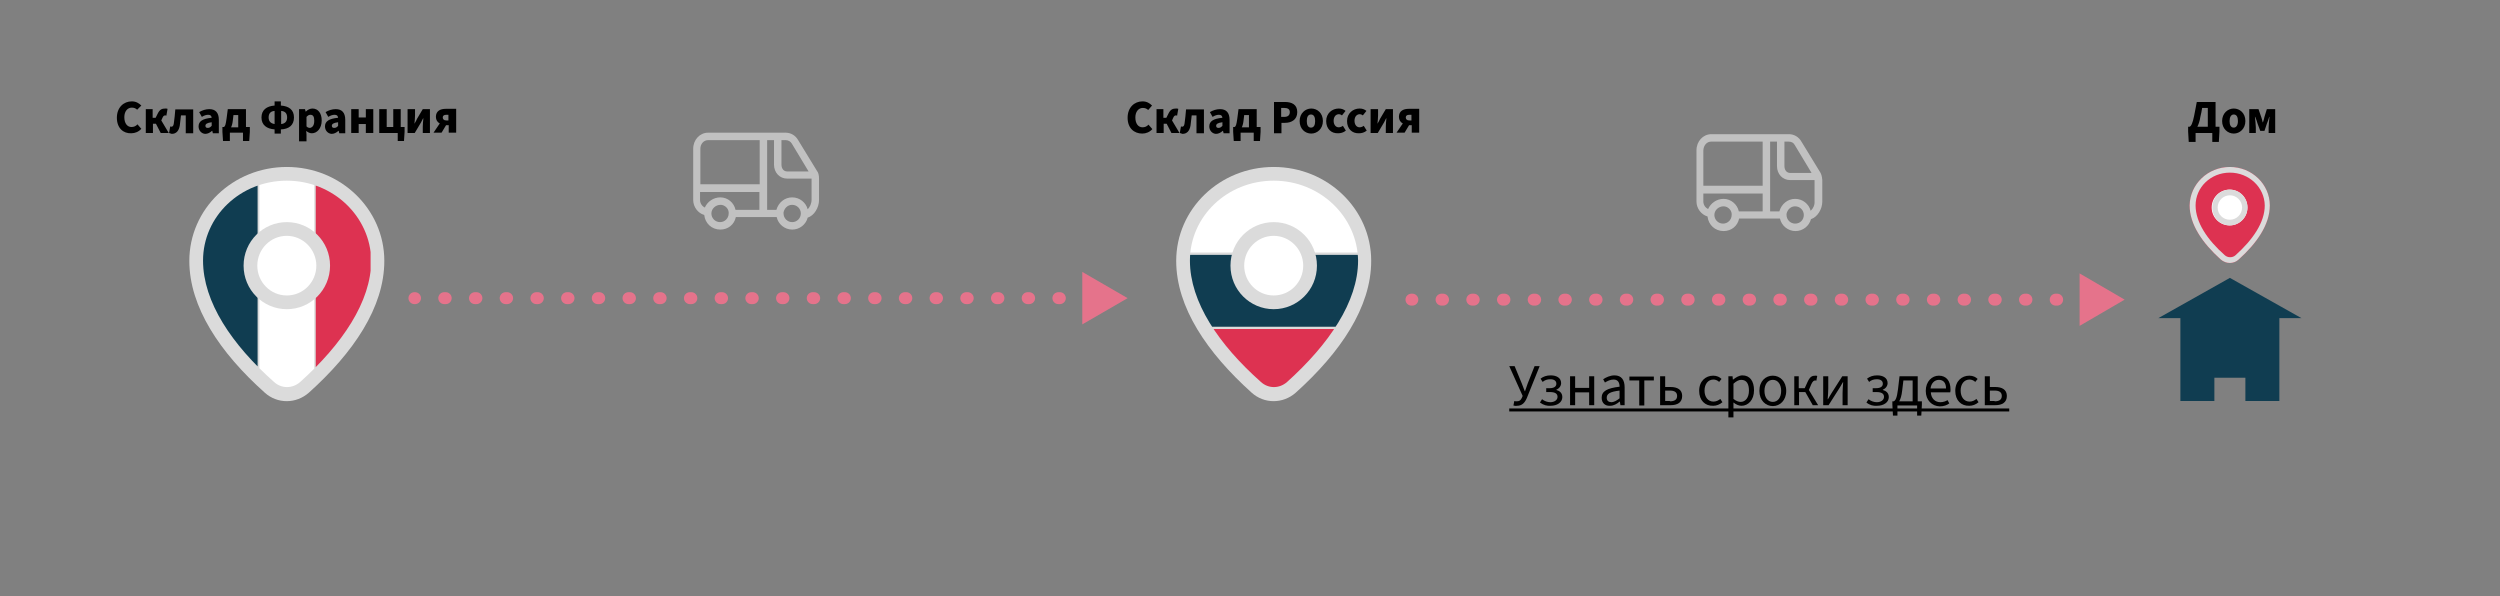 <?xml version="1.0" encoding="utf-8"?>
<!-- Generator: Adobe Illustrator 25.2.3, SVG Export Plug-In . SVG Version: 6.00 Build 0)  -->
<svg version="1.1" id="Слой_1" xmlns="http://www.w3.org/2000/svg" xmlns:xlink="http://www.w3.org/1999/xlink" x="0px" y="0px"
	 viewBox="0 0 838.5 200" style="enable-background:new 0 0 838.5 200;" xml:space="preserve">
<rect x="0" y="0" width="838.5" height="200" fill="#808080" stroke="none"/>
<style type="text/css">
	.st0{fill-rule:evenodd;clip-rule:evenodd;fill:#DD3251;}
	.st1{fill:#103D51;}
	.st2{fill-rule:evenodd;clip-rule:evenodd;fill:#DBDBDB;}
	.st3{clip-path:url(#SVGID_2_);}
	.st4{fill-rule:evenodd;clip-rule:evenodd;fill:#103D51;}
	.st5{fill-rule:evenodd;clip-rule:evenodd;fill:#FFFFFF;}
	.st6{clip-path:url(#SVGID_4_);}
	.st7{fill:none;stroke:#E5738B;stroke-width:4;stroke-linecap:round;stroke-linejoin:round;}
	.st8{fill:none;stroke:#E5738B;stroke-width:4;stroke-linecap:round;stroke-linejoin:round;stroke-dasharray:0.49,9.809;}
	.st9{fill:#E5738B;}
	.st10{fill:#FFFFFF;}
	.st11{fill:#DBDBDB;}
	.st12{fill-rule:evenodd;clip-rule:evenodd;fill:#C1C1C1;}
</style>
<path class="st0" d="M747.9,56c7.4,0,13.4,5.8,13.4,12.9c0,6.4-4.3,12.6-10.4,18.1c-1.7,1.6-4.3,1.6-6.1,0
	c-6.1-5.5-10.4-11.7-10.4-18.1C734.5,61.8,740.5,56,747.9,56z"/>
<polygon class="st1" points="747.9,93.2 723.9,106.7 731.3,106.7 731.3,134.5 742.7,134.5 742.7,126.7 753.1,126.7 753.1,134.5 
	764.5,134.5 764.5,106.7 771.9,106.7 "/>
<path class="st2" d="M96.2,56c18,0,32.7,14.1,32.7,31.5c0,15.6-10.4,30.8-25.3,44.2c-4.3,3.8-10.6,3.8-14.8,0
	C73.8,118.3,63.5,103,63.5,87.5C63.5,70.1,78.1,56,96.2,56z"/>
<g>
	<defs>
		<path id="SVGID_1_" d="M96.2,60.6c-15.6,0-28.1,12-28.1,26.8c0,13.9,9.7,28.2,23.8,40.7c2.5,2.3,6.2,2.3,8.8,0
			c14-12.6,23.8-26.9,23.8-40.7C124.3,72.7,111.8,60.6,96.2,60.6z"/>
	</defs>
	<clipPath id="SVGID_2_">
		<use xlink:href="#SVGID_1_"  style="overflow:visible;"/>
	</clipPath>
	<g class="st3">
		<rect x="68" y="58.3" class="st4" width="18.4" height="73.9"/>
		<rect x="87" y="58.3" class="st5" width="18.4" height="73.9"/>
		<rect x="105.9" y="58.3" class="st0" width="18.4" height="73.9"/>
	</g>
</g>
<path class="st2" d="M96.2,74.5c8,0,14.5,6.5,14.5,14.6c0,8.1-6.5,14.6-14.5,14.6c-8,0-14.5-6.5-14.5-14.6
	C81.7,81,88.2,74.5,96.2,74.5z"/>
<path class="st5" d="M96.2,79.1c-5.5,0-9.9,4.5-9.9,10c0,5.5,4.4,10,9.9,10c5.5,0,9.9-4.5,9.9-10C106.1,83.6,101.6,79.1,96.2,79.1z"
	/>
<g>
	<path class="st2" d="M427.2,56c18,0,32.7,14.1,32.7,31.5c0,15.6-10.4,30.8-25.3,44.2c-4.3,3.8-10.6,3.8-14.8,0
		c-14.9-13.4-25.3-28.6-25.3-44.2C394.5,70.1,409.1,56,427.2,56z"/>
	<g>
		<defs>
			<path id="SVGID_3_" d="M427.2,60.6c-15.6,0-28.1,12-28.1,26.8c0,13.9,9.7,28.2,23.8,40.7c2.5,2.3,6.2,2.3,8.8,0
				c14-12.6,23.8-26.9,23.8-40.7C455.3,72.7,442.8,60.6,427.2,60.6z"/>
		</defs>
		<clipPath id="SVGID_4_">
			<use xlink:href="#SVGID_3_"  style="overflow:visible;"/>
		</clipPath>
		<g class="st6">
			
				<rect x="415.1" y="35.7" transform="matrix(-1.836970e-16 1 -1 -1.836970e-16 499.872 -354.494)" class="st5" width="24.1" height="73.9"/>
			
				<rect x="415.1" y="60.6" transform="matrix(-1.836970e-16 1 -1 -1.836970e-16 524.746 -329.619)" class="st4" width="24.1" height="73.9"/>
			
				<rect x="415.1" y="85.5" transform="matrix(-1.836970e-16 1 -1 -1.836970e-16 549.621 -304.745)" class="st0" width="24.1" height="73.9"/>
		</g>
	</g>
	<path class="st2" d="M427.2,74.5c8,0,14.5,6.5,14.5,14.6c0,8.1-6.5,14.6-14.5,14.6c-8,0-14.5-6.5-14.5-14.6
		C412.7,81,419.2,74.5,427.2,74.5z"/>
	<path class="st5" d="M427.2,79.1c-5.5,0-9.9,4.5-9.9,10c0,5.5,4.4,10,9.9,10c5.5,0,9.9-4.5,9.9-10
		C437.1,83.6,432.6,79.1,427.2,79.1z"/>
</g>
<g>
	<path d="M39.2,39.5c0-3.5,2.3-5.5,5-5.5c1.4,0,2.4,0.6,3.2,1.4L46,36.8c-0.5-0.5-1.1-0.7-1.8-0.7c-1.4,0-2.5,1.2-2.5,3.2
		c0,2.1,1,3.3,2.4,3.3c0.8,0,1.5-0.3,2-0.9l1.3,1.5c-0.9,1-2.1,1.5-3.4,1.5C41.4,44.8,39.2,43,39.2,39.5z"/>
	<path d="M48.8,36.6h2.4v2.9h1l0.7-1.4c0.7-1.4,1.4-1.7,2.6-1.7c0.2,0,0.4,0,0.7,0.1l-0.4,2.3c-0.1,0-0.2-0.1-0.3-0.1
		c-0.4,0-0.7,0.1-1,0.8l-0.4,0.9l2.5,4.2h-2.7l-1.6-3.1h-1v3.1h-2.4V36.6z"/>
	<path d="M56.7,44.6l0.4-2.2c0.1,0,0.2,0.1,0.4,0.1c0.4,0,0.7-0.3,0.8-1.1c0.2-1.6,0.4-3.1,0.5-4.7h6v8h-2.5v-6h-1.6
		c-0.1,1.1-0.3,2.3-0.4,3.4c-0.3,1.8-1.2,2.8-2.7,2.8C57.3,44.8,57,44.7,56.7,44.6z"/>
	<path d="M66.6,42.4c0-1.7,1.3-2.6,4.4-2.9c-0.1-0.7-0.4-1-1.2-1c-0.6,0-1.3,0.2-2.1,0.7l-0.9-1.6c1-0.6,2.2-1,3.4-1
		c2,0,3.2,1.1,3.2,3.6v4.5h-2l-0.2-0.8h-0.1c-0.7,0.6-1.4,1-2.3,1C67.5,44.8,66.6,43.7,66.6,42.4z M71,42.2V41
		c-1.6,0.2-2.1,0.6-2.1,1.2c0,0.5,0.3,0.7,0.8,0.7C70.3,42.9,70.6,42.6,71,42.2z"/>
	<path d="M76.9,47.3h-2.1l-0.2-3.1v-1.6h0.5c0.4-0.2,0.6-0.7,0.9-2.9l0.4-3.1h6.1v6h1.3v1.6l-0.2,3.1h-2.1v-2.8h-4.4V47.3z
		 M77.5,42.7h2.4v-4.1h-1.6l-0.2,1.7C78,41.3,77.8,42.1,77.5,42.7z"/>
	<path d="M92.1,43.4c-2.7-0.2-4.4-1.5-4.4-4s1.7-3.8,4.4-4V34h2.1v1.4c2.7,0.2,4.4,1.4,4.4,4s-1.7,3.9-4.4,4v1.4h-2.1V43.4z
		 M92.1,41.6v-4.4c-1.3,0.1-2,0.8-2,2.2C90.1,40.7,90.8,41.4,92.1,41.6z M94.3,37.2v4.4c1.2-0.1,2-0.8,2-2.2
		C96.3,37.9,95.5,37.3,94.3,37.2z"/>
	<path d="M100.3,36.6h2l0.2,0.8h0.1c0.6-0.6,1.4-1,2.2-1c1.9,0,3.1,1.6,3.1,4c0,2.7-1.6,4.3-3.3,4.3c-0.7,0-1.3-0.3-1.9-0.8l0.1,1.2
		v2.3h-2.5V36.6z M105.4,40.5c0-1.4-0.4-2-1.3-2c-0.5,0-0.8,0.2-1.3,0.7v3.2c0.4,0.4,0.8,0.5,1.2,0.5
		C104.8,42.7,105.4,42.1,105.4,40.5z"/>
	<path d="M109,42.4c0-1.7,1.3-2.6,4.4-2.9c-0.1-0.7-0.4-1-1.2-1c-0.6,0-1.3,0.2-2.1,0.7l-0.9-1.6c1-0.6,2.2-1,3.4-1
		c2,0,3.2,1.1,3.2,3.6v4.5h-2l-0.2-0.8h-0.1c-0.7,0.6-1.4,1-2.3,1C109.9,44.8,109,43.7,109,42.4z M113.4,42.2V41
		c-1.6,0.2-2.1,0.6-2.1,1.2c0,0.5,0.3,0.7,0.8,0.7C112.7,42.9,113.1,42.6,113.4,42.2z"/>
	<path d="M117.8,36.6h2.5v2.8h2.4v-2.8h2.5v8h-2.5v-3h-2.4v3h-2.5V36.6z"/>
	<path d="M133.3,44.6h-6.1v-8h2.5v6h2.2v-6h2.5v6h1.3v1.6l-0.2,3.1h-2.1V44.6z"/>
	<path d="M136.8,36.6h2.4v2.1c0,0.8-0.1,1.8-0.2,2.8h0c0.3-0.5,0.7-1.2,0.9-1.7l1.9-3.2h2.4v8h-2.4v-2.1c0-0.8,0.1-1.8,0.2-2.8h-0.1
		c-0.3,0.5-0.6,1.3-0.9,1.7l-1.9,3.2h-2.4V36.6z"/>
	<path d="M150.4,42h-0.8l-1.5,2.5h-2.7l2.1-3.1c-0.8-0.4-1.3-1.2-1.3-2.2c0-2,1.5-2.7,3.3-2.7h3.5v8h-2.5V42z M150.4,40.4v-1.9h-0.7
		c-0.8,0-1.2,0.3-1.2,0.9c0,0.6,0.4,1,1.2,1H150.4z"/>
</g>
<g>
	<path d="M378.2,39.5c0-3.5,2.3-5.5,5-5.5c1.4,0,2.4,0.6,3.2,1.4l-1.3,1.5c-0.5-0.5-1.1-0.7-1.8-0.7c-1.4,0-2.5,1.2-2.5,3.2
		c0,2.1,1,3.3,2.4,3.3c0.8,0,1.5-0.3,2-0.9l1.3,1.5c-0.9,1-2.1,1.5-3.4,1.5C380.4,44.8,378.2,43,378.2,39.5z"/>
	<path d="M387.8,36.6h2.4v2.9h1l0.7-1.4c0.7-1.4,1.4-1.7,2.6-1.7c0.2,0,0.4,0,0.7,0.1l-0.4,2.3c-0.1,0-0.2-0.1-0.3-0.1
		c-0.4,0-0.7,0.1-1,0.8l-0.4,0.9l2.5,4.2h-2.7l-1.6-3.1h-1v3.1h-2.4V36.6z"/>
	<path d="M395.7,44.6l0.4-2.2c0.1,0,0.2,0.1,0.4,0.1c0.4,0,0.7-0.3,0.8-1.1c0.2-1.6,0.4-3.1,0.5-4.7h6v8h-2.5v-6h-1.6
		c-0.1,1.1-0.3,2.3-0.4,3.4c-0.3,1.8-1.2,2.8-2.7,2.8C396.3,44.8,396,44.7,395.7,44.6z"/>
	<path d="M405.6,42.4c0-1.7,1.3-2.6,4.4-2.9c-0.1-0.7-0.4-1-1.2-1c-0.6,0-1.3,0.2-2.1,0.7l-0.9-1.6c1-0.6,2.2-1,3.4-1
		c2,0,3.2,1.1,3.2,3.6v4.5h-2l-0.2-0.8h-0.1c-0.7,0.6-1.4,1-2.3,1C406.5,44.8,405.6,43.7,405.6,42.4z M410,42.2V41
		c-1.6,0.2-2.1,0.6-2.1,1.2c0,0.5,0.3,0.7,0.8,0.7C409.3,42.9,409.6,42.6,410,42.2z"/>
	<path d="M415.9,47.3h-2.1l-0.2-3.1v-1.6h0.5c0.4-0.2,0.6-0.7,0.9-2.9l0.4-3.1h6.1v6h1.3v1.6l-0.2,3.1h-2.1v-2.8h-4.4V47.3z
		 M416.5,42.7h2.4v-4.1h-1.6l-0.2,1.7C417,41.3,416.8,42.1,416.5,42.7z"/>
	<path d="M427.2,34.2h3.7c2.3,0,4.2,0.8,4.2,3.4c0,2.5-1.9,3.6-4.1,3.6h-1.2v3.5h-2.5V34.2z M430.8,39.2c1.2,0,1.8-0.6,1.8-1.6
		s-0.7-1.4-1.9-1.4h-1v3H430.8z"/>
	<path d="M435.9,40.6c0-2.6,1.9-4.2,3.9-4.2c2,0,3.9,1.5,3.9,4.2c0,2.6-1.9,4.2-3.9,4.2C437.7,44.8,435.9,43.2,435.9,40.6z
		 M441.1,40.6c0-1.3-0.4-2.2-1.4-2.2s-1.4,0.9-1.4,2.2c0,1.3,0.4,2.2,1.4,2.2S441.1,41.9,441.1,40.6z"/>
	<path d="M444.8,40.6c0-2.6,2-4.2,4.2-4.2c1,0,1.7,0.3,2.3,0.8l-1.2,1.5c-0.4-0.3-0.7-0.4-1-0.4c-1.1,0-1.8,0.9-1.8,2.2
		c0,1.3,0.7,2.2,1.7,2.2c0.5,0,1-0.2,1.4-0.5l1,1.6c-0.8,0.7-1.8,0.9-2.6,0.9C446.5,44.8,444.8,43.2,444.8,40.6z"/>
	<path d="M451.8,40.6c0-2.6,2-4.2,4.2-4.2c1,0,1.7,0.3,2.3,0.8l-1.2,1.5c-0.4-0.3-0.7-0.4-1-0.4c-1.1,0-1.8,0.9-1.8,2.2
		c0,1.3,0.7,2.2,1.7,2.2c0.5,0,1-0.2,1.4-0.5l1,1.6c-0.8,0.7-1.8,0.9-2.6,0.9C453.5,44.8,451.8,43.2,451.8,40.6z"/>
	<path d="M459.8,36.6h2.4v2.1c0,0.8-0.1,1.8-0.2,2.8h0c0.3-0.5,0.7-1.2,0.9-1.7l1.9-3.2h2.4v8h-2.4v-2.1c0-0.8,0.1-1.8,0.2-2.8h-0.1
		c-0.3,0.5-0.6,1.3-0.9,1.7l-1.9,3.2h-2.4V36.6z"/>
	<path d="M473.4,42h-0.8l-1.5,2.5h-2.7l2.1-3.1c-0.8-0.4-1.3-1.2-1.3-2.2c0-2,1.5-2.7,3.3-2.7h3.5v8h-2.5V42z M473.4,40.4v-1.9h-0.7
		c-0.8,0-1.2,0.3-1.2,0.9c0,0.6,0.4,1,1.2,1H473.4z"/>
</g>
<g>
	<path d="M736.3,47.6h-2.2l-0.2-3.5v-1.6h0.5c0.5-0.2,1-1.1,1.5-3.6c0.4-1.8,0.5-2.8,0.9-4.7h6.3v8.3h1.3v1.6l-0.2,3.5h-2.2v-3h-5.6
		V47.6z M737,42.5h3.5v-6.3h-1.9c-0.2,1.2-0.3,1.8-0.6,3C737.8,40.6,737.4,41.7,737,42.5z"/>
	<path d="M745.3,40.6c0-2.6,1.9-4.2,3.9-4.2c2,0,3.9,1.5,3.9,4.2c0,2.6-1.9,4.2-3.9,4.2C747.2,44.8,745.3,43.2,745.3,40.6z
		 M750.6,40.6c0-1.3-0.4-2.2-1.4-2.2c-0.9,0-1.4,0.9-1.4,2.2c0,1.3,0.4,2.2,1.4,2.2C750.1,42.8,750.6,41.9,750.6,40.6z"/>
	<path d="M754.7,36.6h2.8l0.9,2.6c0.2,0.6,0.4,1.2,0.5,1.8h0.1c0.2-0.6,0.4-1.2,0.5-1.8l0.8-2.6h2.8v8h-2.2v-1.9
		c0-0.9,0.2-2.6,0.3-3.5h-0.1c-0.2,0.7-0.5,1.6-0.8,2.3l-0.8,2.4h-1.4l-0.9-2.4c-0.2-0.7-0.5-1.6-0.8-2.3h-0.1
		c0.1,0.9,0.3,2.6,0.3,3.5v1.9h-2.2V36.6z"/>
</g>
<g>
	<g>
		<line class="st7" x1="139" y1="100" x2="139.2" y2="100"/>
		<line class="st8" x1="149" y1="100" x2="360.4" y2="100"/>
		<line class="st7" x1="365.3" y1="100" x2="365.6" y2="100"/>
		<g>
			<polygon class="st9" points="363,108.8 378.2,100 363,91.2 			"/>
		</g>
	</g>
</g>
<circle class="st10" cx="747.8" cy="69.6" r="6"/>
<g id="_x30_1_x5F_Icons-_x2F_-Location_1_">
	<path id="Location_1_" class="st11" d="M747.9,63.6c3.3,0,5.9,2.7,5.9,6c0,3.3-2.7,6-5.9,6c-3.3,0-5.9-2.7-5.9-6
		C742,66.3,744.6,63.6,747.9,63.6z M747.9,65.5c-2.2,0-4.1,1.8-4.1,4.1c0,2.3,1.8,4.1,4.1,4.1c2.2,0,4.1-1.8,4.1-4.1
		C752,67.3,750.1,65.5,747.9,65.5z M747.9,57.9c-6.4,0-11.5,4.9-11.5,11c0,5.7,4,11.6,9.8,16.7c1,0.9,2.6,0.9,3.6,0
		c5.8-5.2,9.8-11,9.8-16.7C759.5,62.8,754.3,57.9,747.9,57.9z M747.9,56c7.4,0,13.4,5.8,13.4,12.9c0,6.4-4.3,12.6-10.4,18.1
		c-1.7,1.6-4.3,1.6-6.1,0c-6.1-5.5-10.4-11.7-10.4-18.1C734.5,61.8,740.5,56,747.9,56z"/>
</g>
<g id="_x30_1_x5F_Icons-_x2F_-Delivery_3_">
	<path id="Shape_3_" class="st12" d="M274,57.3L267.7,47c-0.9-1.6-2.5-2.5-4.2-2.5h-26c-2.8,0-5,2.4-5,5.4v17.2c0,2.3,1.6,4.4,3.7,5
		c0.3,2.8,2.5,4.9,5.4,4.9c2.6,0,4.7-1.7,5.2-4.2h13.7c0.5,2.4,2.7,4.2,5.2,4.2c2.5,0,4.6-1.7,5.2-4c2.2-0.7,3.8-3.4,3.8-5.9v-7.2
		C274.7,58.8,274.5,57.9,274,57.3z M265.6,48.2l5.6,9.3H264c-1.1,0-1.9-0.9-1.9-2.3V47h1.4C264.4,47,265.1,47.4,265.6,48.2z
		 M237.5,47h17.3v14.8h-19.9V49.9C234.9,48.3,236,47,237.5,47z M244.4,71.6c0,1.6-1.3,2.9-2.9,2.9s-2.9-1.3-2.9-2.9
		c0-1.6,1.4-2.9,3.1-2.9c1.3,0,2.6,1.1,2.7,2.5V71.6z M241.6,66.2c-2.3,0-4.3,1.4-5.2,3.4c-0.9-0.4-1.6-1.4-1.6-2.5v-2.7h19.9v6h-8
		C246.2,68,244.1,66.2,241.6,66.2z M265.7,74.5c-1.6,0-2.9-1.3-2.9-2.9v-0.4c0.3-1.3,1.3-2.5,2.9-2.5c1.6,0,2.9,1.3,2.9,2.9
		C268.6,73.2,267.3,74.5,265.7,74.5z M270.9,70.2c-0.6-2.3-2.7-4-5.2-4c-2.5,0-4.6,1.7-5.3,4.2h-3.1V47h2.3v8.2
		c0,2.7,1.9,4.7,4.4,4.7h8.2v7.1C272.2,68.3,271.6,69.5,270.9,70.2z"/>
</g>
<g>
	<path d="M507.6,136l0.3-1.5c0.2,0.1,0.5,0.1,0.8,0.1c0.9,0,1.3-0.3,1.7-1.1l0.3-0.7l-4.5-10h1.8l2.4,5.8l1,2.6h0.1l0.9-2.6l2.3-5.8
		h1.7l-4.3,10.7c-0.7,1.6-1.6,2.6-3.3,2.6C508.3,136.2,508,136.1,507.6,136z"/>
	<path d="M516.5,135l0.7-1.1c0.9,0.7,1.9,1,2.8,1c1.3,0,2.4-0.7,2.4-1.8c0-1.1-0.9-1.6-2.5-1.6h-1.3v-1.3h1.1c1.6,0,2.3-0.6,2.3-1.5
		c0-1-0.8-1.5-2-1.5c-1.1,0-1.9,0.3-2.6,0.9l-0.7-1.1c0.9-0.7,2-1.1,3.4-1.1c1.9,0,3.5,0.8,3.5,2.6c0,0.9-0.6,1.8-1.6,2.2v0.1
		c1.1,0.3,2,1,2,2.4c0,1.8-1.8,2.9-3.9,2.9C518.9,136.2,517.7,135.9,516.5,135z"/>
	<path d="M526.6,126.2h1.7v3.9h4.7v-3.9h1.7v9.7h-1.7v-4.3h-4.7v4.3h-1.7V126.2z"/>
	<path d="M537.2,133.4c0-2.2,1.8-3.2,6-3.7c0-1.2-0.4-2.4-2-2.4c-1.1,0-2.1,0.5-2.9,1l-0.6-1.1c0.9-0.6,2.3-1.3,3.8-1.3
		c2.4,0,3.4,1.6,3.4,4v6h-1.4l-0.2-1.2h-0.1c-0.9,0.8-2,1.4-3.2,1.4C538.4,136.2,537.2,135.2,537.2,133.4z M543.2,133.6V131
		c-3.3,0.4-4.3,1.1-4.3,2.4c0,1.1,0.7,1.5,1.7,1.5C541.4,134.8,542.2,134.4,543.2,133.6z"/>
	<path d="M549.8,127.6h-3.3v-1.3h8.2v1.3h-3.2v8.4h-1.7V127.6z"/>
	<path d="M556.8,126.2h1.7v3.6h1.8c2.3,0,3.9,0.9,3.9,3c0,2.2-1.6,3.1-3.9,3.1h-3.5V126.2z M560.1,134.6c1.6,0,2.4-0.6,2.4-1.8
		c0-1.2-0.8-1.8-2.4-1.8h-1.6v3.5H560.1z"/>
	<path d="M569.9,131.1c0-3.3,2.2-5.1,4.7-5.1c1.3,0,2.2,0.5,2.8,1.1l-0.8,1c-0.5-0.5-1.2-0.8-1.9-0.8c-1.8,0-3,1.5-3,3.7
		c0,2.2,1.2,3.7,3,3.7c0.9,0,1.7-0.4,2.3-0.9l0.7,1.1c-0.9,0.8-2,1.2-3.1,1.2C571.9,136.2,569.9,134.3,569.9,131.1z"/>
	<path d="M579.7,126.2h1.4l0.1,1.1h0.1c0.9-0.7,2-1.4,3.1-1.4c2.5,0,3.9,1.9,3.9,5c0,3.3-2,5.2-4.2,5.2c-0.9,0-1.8-0.4-2.7-1.1
		l0,1.7v3.3h-1.7V126.2z M586.6,131c0-2.1-0.7-3.6-2.6-3.6c-0.8,0-1.6,0.4-2.6,1.3v5.1c0.9,0.7,1.7,1,2.4,1
		C585.4,134.8,586.6,133.4,586.6,131z"/>
	<path d="M590.1,131.1c0-3.3,2.1-5.1,4.5-5.1c2.4,0,4.5,1.9,4.5,5.1c0,3.2-2.1,5.1-4.5,5.1C592.2,136.2,590.1,134.3,590.1,131.1z
		 M597.4,131.1c0-2.2-1.1-3.7-2.8-3.7c-1.7,0-2.8,1.5-2.8,3.7c0,2.2,1.1,3.7,2.8,3.7C596.3,134.8,597.4,133.3,597.4,131.1z"/>
	<path d="M601.7,126.2h1.6v4h2l1-2.2c0.8-1.7,1.5-2,2.6-2c0.2,0,0.4,0,0.6,0.1l-0.3,1.6c-0.1,0-0.2-0.1-0.3-0.1
		c-0.5,0-0.9,0.2-1.4,1.3l-0.8,1.9l3.1,5.1H608l-2.5-4.4h-2.1v4.4h-1.6V126.2z"/>
	<path d="M611.6,126.2h1.6v4.1c0,1-0.1,2.3-0.2,3.6h0.1c0.4-0.7,0.9-1.6,1.3-2.2l3.5-5.5h1.8v9.7H618v-4.1c0-1,0.1-2.2,0.2-3.6h-0.1
		c-0.4,0.7-0.9,1.6-1.3,2.2l-3.5,5.5h-1.8V126.2z"/>
	<path d="M626,135l0.7-1.1c0.9,0.7,1.9,1,2.8,1c1.3,0,2.4-0.7,2.4-1.8c0-1.1-0.9-1.6-2.5-1.6h-1.3v-1.3h1.1c1.6,0,2.3-0.6,2.3-1.5
		c0-1-0.8-1.5-2-1.5c-1.1,0-1.9,0.3-2.6,0.9l-0.7-1.1c0.9-0.7,2-1.1,3.4-1.1c1.9,0,3.5,0.8,3.5,2.6c0,0.9-0.6,1.8-1.6,2.2v0.1
		c1.1,0.3,2,1,2,2.4c0,1.8-1.8,2.9-3.9,2.9C628.3,136.2,627.1,135.9,626,135z"/>
	<path d="M636.3,139.4h-1.4l-0.2-3.7v-1.1h0.5c0.5-0.3,1-0.9,1.4-4.1l0.5-4.3h6.1v8.4h1.4v1.1l-0.2,3.7H643V136h-6.6V139.4z
		 M637,134.6h4.5v-7h-3.1l-0.4,3.3C637.8,132.8,637.4,133.9,637,134.6z"/>
	<path d="M645.9,131.1c0-3.2,2.1-5.1,4.4-5.1c2.5,0,3.9,1.8,3.9,4.6c0,0.4,0,0.7-0.1,1h-6.5c0.1,2,1.4,3.3,3.2,3.3
		c0.9,0,1.8-0.3,2.4-0.7l0.6,1.1c-0.8,0.6-1.9,1-3.2,1C648,136.2,645.9,134.3,645.9,131.1z M652.7,130.3c0-1.9-0.9-2.9-2.4-2.9
		c-1.4,0-2.6,1.1-2.8,2.9H652.7z"/>
	<path d="M655.8,131.1c0-3.3,2.2-5.1,4.7-5.1c1.3,0,2.2,0.5,2.8,1.1l-0.8,1c-0.5-0.5-1.2-0.8-1.9-0.8c-1.8,0-3,1.5-3,3.7
		c0,2.2,1.2,3.7,3,3.7c0.9,0,1.7-0.4,2.3-0.9l0.7,1.1c-0.9,0.8-2,1.2-3.1,1.2C657.8,136.2,655.8,134.3,655.8,131.1z"/>
	<path d="M665.7,126.2h1.7v3.6h1.8c2.3,0,3.9,0.9,3.9,3c0,2.2-1.6,3.1-3.9,3.1h-3.5V126.2z M669,134.6c1.6,0,2.4-0.6,2.4-1.8
		c0-1.2-0.8-1.8-2.4-1.8h-1.6v3.5H669z"/>
	<path d="M506.2,138v-1h167.7v1H506.2z"/>
</g>
<g>
	<g>
		<line class="st7" x1="473.4" y1="100.5" x2="473.7" y2="100.5"/>
		<line class="st8" x1="483.5" y1="100.5" x2="694.9" y2="100.5"/>
		<line class="st7" x1="699.8" y1="100.5" x2="700" y2="100.5"/>
		<g>
			<polygon class="st9" points="697.5,109.3 712.6,100.5 697.5,91.7 			"/>
		</g>
	</g>
</g>
<g id="_x30_1_x5F_Icons-_x2F_-Delivery_2_">
	<path id="Shape_2_" class="st12" d="M610.5,57.8l-6.3-10.3c-0.9-1.6-2.5-2.5-4.2-2.5h-26c-2.8,0-5,2.4-5,5.4v17.2
		c0,2.3,1.6,4.4,3.7,5c0.3,2.8,2.5,4.9,5.4,4.9c2.6,0,4.7-1.7,5.2-4.2h13.7c0.5,2.4,2.7,4.2,5.2,4.2c2.5,0,4.6-1.7,5.2-4
		c2.2-0.7,3.8-3.4,3.8-5.9v-7.2C611.1,59.3,610.9,58.4,610.5,57.8z M602,48.7l5.6,9.3h-7.2c-1.1,0-1.9-0.9-1.9-2.3v-8.2h1.4
		C600.9,47.5,601.6,47.9,602,48.7z M573.9,47.5h17.3v14.8h-19.9V50.4C571.4,48.7,572.5,47.5,573.9,47.5z M580.8,72.1
		c0,1.6-1.3,2.9-2.9,2.9c-1.6,0-2.9-1.3-2.9-2.9c0-1.6,1.4-2.9,3.1-2.9c1.3,0,2.6,1.1,2.7,2.5V72.1z M578.1,66.7
		c-2.3,0-4.3,1.4-5.2,3.4c-0.9-0.4-1.6-1.4-1.6-2.5v-2.7h19.9v6h-8C582.7,68.5,580.5,66.7,578.1,66.7z M602.1,75
		c-1.6,0-2.9-1.3-2.9-2.9v-0.4c0.3-1.3,1.3-2.5,2.9-2.5c1.6,0,2.9,1.3,2.9,2.9C605,73.7,603.8,75,602.1,75z M607.3,70.7
		c-0.6-2.3-2.7-4-5.2-4c-2.5,0-4.6,1.7-5.3,4.2h-3.1V47.5h2.3v8.2c0,2.7,1.9,4.7,4.4,4.7h8.2v7.1C608.7,68.8,608.1,70,607.3,70.7z"
		/>
</g>
</svg>
